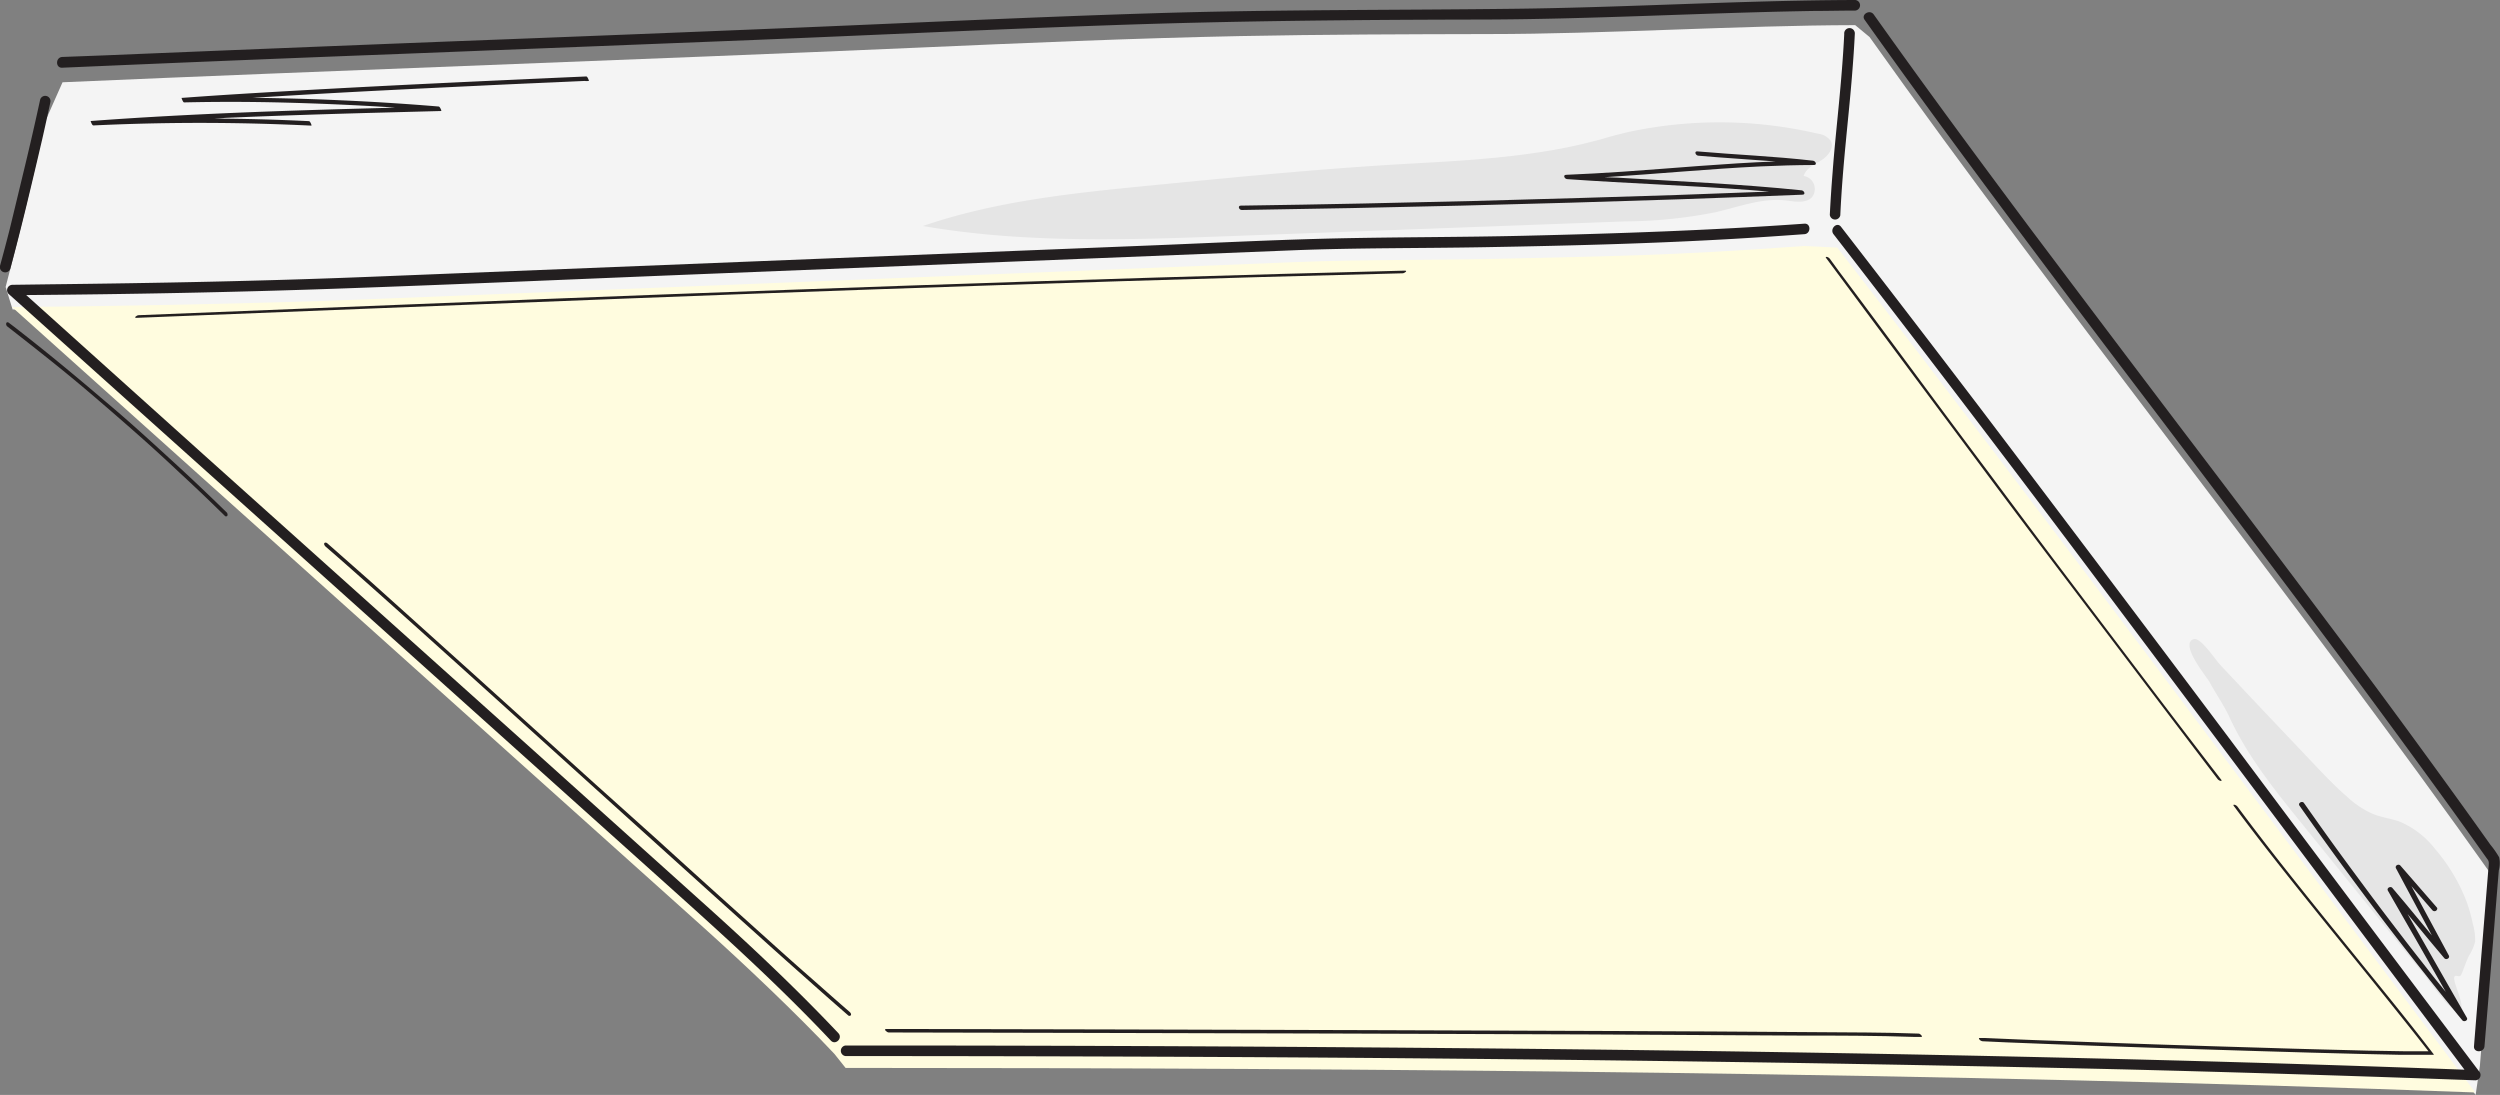 <?xml version="1.0" encoding="UTF-8"?> <svg xmlns="http://www.w3.org/2000/svg" viewBox="0 0 395 173"><rect x="0" y="0" width="395" height="173" fill="#808080" stroke="none"/> <defs> <style>.cls-1{isolation:isolate;}.cls-2{fill:#f4f4f4;}.cls-3{fill:#fffcdf;}.cls-4{mix-blend-mode:multiply;}.cls-5{fill:#e5e5e5;}.cls-6{fill:#231f20;}</style> </defs> <g class="cls-1"> <g id="Layer_1" data-name="Layer 1"> <path class="cls-2" d="M391.15,173c-32.74-43.49-67.46-90.46-100.8-133.49l-5.25-.25c-21.71,1.58-31,1.59-47.38,2-11,.27-21.94.1-32.91.54L58.09,47.68c-16.22.66-39,1.1-56.1,1.22L.89,45.34Q4.34,32.26,7.2,19.05L9.88,13c43.28-1.89,91.34-3.56,134.63-5.45,17.13-.75,34.27-1.5,51.42-1.85,13.09-.26,26.19-.29,39.29-.32,18.43,0,39.47-1.37,57.9-1.41l2.27,1.88C325.51,48.23,362.55,94.33,394.21,139l-2.39,29.42Z"></path> <path class="cls-3" d="M133.6,168.73c82.92,0,174.63.76,257.5,3.88-32.74-43.49-67.46-90.46-100.81-133.49L285,38.87c-21.7,1.58-31,1.59-47.37,2-11,.27-21.95.1-32.91.54L58,47.29c-16.23.65-39,1.1-56.1,1.22l109.22,98c6.48,5.82,14.75,13.65,20.71,20Z"></path> <g class="cls-4"> <path class="cls-3" d="M222.43,65.18a50.94,50.94,0,0,1-21.3-6.57c-1.37-.76-2.91-1.8-3.41-3.25-.69-2,1.1-3.11,2.72-3.63,7.3-2.34,15.33-3.29,23.32-4.23l33.05-3.9a75.47,75.47,0,0,1,11.94-.81,30,30,0,0,1,6.51.91c.94.24,6.52,1.59,6.29,3.14-.1.72-.69,1-1.24,1.3s-1.22.45-1.21,1.06c0,1.49,2.73,2,3.67,2.25a28,28,0,0,1,4.25,1c1.35.5,2.71,1,4.06,1.65a27.85,27.85,0,0,1,7.77,5c2.78,2.65,4.74,6,7,9.09,5.25,7.06,12.65,13.29,15.48,21.07a3.69,3.69,0,0,1,.33,1.73c-.16,1.08-1.34,1.38-2.43,1.44-8.1.45-17.26-5.42-25.37-11.27S277.1,68.93,268.59,68c-5.34-.6-9.93,1-14.91,1.57-6.84.72-14.55-.72-22-4.11Z"></path> </g> <g class="cls-4"> <path class="cls-3" d="M157.69,47.39c2-1,4.4-.76,6.54-.7,2.67.08,5.35.14,8,.18q8,.15,16,.13,16,0,32.06-.7,7.13-.3,14.25-.72c14.22-.84,28.57-2.06,42.66-.08a14.5,14.5,0,0,1,5.44,1.56c1.6,1,2.8,2.68,2.49,4.4-.19,1-.9,2-1.09,3-.49,2.76,2.6,4.83,5.23,6.28a111.13,111.13,0,0,1,37.75,34c-3.95-.27-7.32-2.73-9.85-5.5s-4.54-5.94-7.35-8.47c-9.93-8.93-27.83-8.15-36-18.44-2.54-3.2-3.88-7.23-7.16-9.81-4.91-3.86-12.24-3.15-18.67-2.35q-15.66,2-31.43,2.89t-31.73.81q-6.66,0-13.33-.28-3.33-.12-6.66-.28a30.47,30.47,0,0,1-6.26-.59A4.4,4.4,0,0,1,155.9,51a2.27,2.27,0,0,1-.15-2c.36-.83,1.26-1,1.94-1.57"></path> </g> <g class="cls-4"> <path class="cls-3" d="M124.46,147.34c3.08,3.68,9.09,9.36,11.34,10.69,2.88,1.69,6.38,1.82,9.72,1.89,24.89.51,49.8.16,74.69-.21,9.78-.15,19.81-.39,29.06-3.93a2,2,0,0,0,.87-.53c.81-1-.9-1.47-1.56-1.52-29.15-2.44-59,4.74-87.52-1.64-5.06-1.13-10-2.67-14.95-4.22a48.53,48.53,0,0,1-9.09-3.5c-1.58-.85-3.05-1.88-4.66-2.68s-11.85-3.46-11.9-.09C120.43,144.05,123.46,146.14,124.46,147.34Z"></path> </g> <g class="cls-4"> <path class="cls-3" d="M22.07,53.77c2.13-.21,26.54-1.44,39.81-2.16a114.76,114.76,0,0,1,14-.18,45.64,45.64,0,0,1,7,1,33.78,33.78,0,0,1,3.35.93c1.18.4,3.26,1.1.87,1.79a44.77,44.77,0,0,1-10.35,1.27c-3.39.15-6.78.32-10.18.38-7.83.12-15.68,0-23.48.72-2.14.19-4.47.51-5.9,1.87-.59.56-1,1.26-1.62,1.78-1.85,1.48-4.88.89-7.2,0C25.32,59.93,22,58.84,20,56.44S19.93,54,22.07,53.77Z"></path> </g> <g class="cls-4"> <path class="cls-5" d="M352.26,113.32c2.85,6.2,7.21,11.6,11.52,16.92l19.39,23.95c.78,1,1.5,2.06,2.31,3,.61.74,2,2.74,3.13,2.42s-1.13-4.47-.83-5.23c.15-.39.5-.09.78-.14s.33-.27.42-.47c.36-.9.67-1.85,1.09-2.72a7.73,7.73,0,0,0,1-2.28,9,9,0,0,0-.37-2.82,23,23,0,0,0-1.26-4.2,28.56,28.56,0,0,0-4.7-7.62,14,14,0,0,0-5.51-4.28c-1.34-.5-2.8-.67-4.14-1.18a14.32,14.32,0,0,1-4.22-2.76c-2-1.72-3.76-3.61-5.56-5.5l-9.41-9.93-4.7-5c-1-1-1.72-2.22-2.68-3.24-.36-.39-1.32-1.47-1.94-1.25-2.22.75,2,5.88,2.49,6.71C350.09,109.6,351.39,111.43,352.26,113.32Z"></path> </g> <g class="cls-4"> <path class="cls-5" d="M255.22,21.36c-.86.23-1.7.5-2.55.73l-2.38.6q-2.83.68-5.71,1.15t-5.78.81c-1.94.22-3.88.4-5.82.56s-3.9.28-5.85.4l-4.78.27c-13.42.76-26.81,2.08-40.18,3.39-12.28,1.2-24.69,2.44-36.35,6.44,16.12,2.79,32.61,2.19,49,1.58l62-2.31a74.67,74.67,0,0,0,14.33-1.47c3.64-.85,7.28-2.26,11-1.84,1.42.17,3.1.52,4.12-.49a2.09,2.09,0,0,0-1.29-3.38c.36-1.22,1.69-1.8,2.77-2.46s2.11-2,1.51-3.07a2.84,2.84,0,0,0-2-1.14q-2.82-.66-5.68-1.08t-5.79-.6c-1.94-.11-3.88-.15-5.82-.1s-3.87.18-5.8.39-3.85.51-5.75.88c-.94.19-1.9.41-2.84.66Z"></path> </g> <path class="cls-6" d="M290.77,33.94c.18-3.85.5-7.7.87-11.53.34-3.58.72-7.15,1-10.73.17-2.1.32-4.21.42-6.31a.84.84,0,1,0-1.67,0c-.18,3.67-.49,7.34-.84,11s-.73,7.25-1,10.88q-.27,3.34-.44,6.69a.84.84,0,0,0,1.67,0Z"></path> <path class="cls-6" d="M1.63,42.46Q3,37.36,4.24,32.24T6.67,22c.44-1.93.86-3.86,1.28-5.8a.83.83,0,0,0-1.61-.44Q5.23,20.89,4,26T1.52,36.27Q.79,39.15,0,42a.84.84,0,0,0,.58,1A.85.85,0,0,0,1.63,42.46Z"></path> <path class="cls-6" d="M394.87,135.46a14.8,14.8,0,0,0-1.39-2l-2.81-3.94q-11.3-15.75-22.95-31.24Q356,82.63,344.14,67.05q-11.68-15.42-23.31-30.88c-7.46-10-14.86-20-22.11-30.14l-2.67-3.74c-.62-.87-2.06,0-1.44.84,7.14,10.06,14.44,20,21.81,29.9q11.47,15.4,23.11,30.69Q351.31,79.26,363,94.82t23.09,31.28q2.79,3.85,5.56,7.75l1.31,1.84a1,1,0,0,1,.27.74c0,.42-.07.84-.1,1.26-.12,1.53-.25,3.05-.37,4.58q-.76,9.33-1.52,18.66l-.35,4.37c-.09,1.07,1.58,1.06,1.66,0q.77-9.3,1.52-18.6.36-4.57.74-9.15A4.48,4.48,0,0,0,394.87,135.46Z"></path> <path class="cls-6" d="M110.91,142.5l-26-23.38L32.14,71.8l-28-25.18c16.24-.13,32.49-.43,48.72-1,19.8-.69,39.6-1.58,59.4-2.37l61.23-2.46,30.75-1.24c10-.4,20.09-.31,30.13-.49,14.55-.25,29.1-.63,43.62-1.57,2.36-.15,4.73-.32,7.1-.49,1.06-.07,1.07-1.74,0-1.66-14.75,1.06-29.5,1.56-44.28,1.91-9.77.23-19.54.2-29.31.41-10.13.22-20.27.75-30.39,1.15l-61.23,2.46L58.6,43.73c-16.91.68-33.83,1-50.75,1.19L1.94,45a.85.85,0,0,0-.59,1.43L53.86,93.53l52.72,47.32c8.47,7.6,16.89,15.28,24.7,23.57.74.78,1.92-.4,1.18-1.18C125.62,156,118.33,149.15,110.91,142.5Z"></path> <path class="cls-6" d="M9.82,10.7Q36.9,9.52,64,8.49,91.51,7.41,119,6.32C137.68,5.56,156.31,4.66,175,4c19.32-.69,38.63-.87,58-.91,17.89,0,35.75-1.07,53.63-1.36,2.17,0,4.34-.06,6.51-.06a.84.84,0,0,0,0-1.67c-17.81.05-35.6,1.16-53.4,1.38-19.13.24-38.24.11-57.35.71-18.83.58-37.64,1.5-56.45,2.28Q98.41,5.51,71,6.55,43.72,7.62,16.48,8.75L9.82,9C8.75,9.08,8.75,10.75,9.82,10.7Z"></path> <path class="cls-6" d="M352.66,117.25q-19.82-26.43-39.78-52.76-10.94-14.37-22-28.66c-.66-.85-1.83.34-1.18,1.18q20,25.82,39.62,51.93t39.2,52.26q10.43,13.92,20.87,27.81-23.86-.88-47.73-1.51-25.34-.66-50.68-1.1t-50.88-.7q-25.38-.25-50.78-.38-24.84-.12-49.66-.13H133.6a.84.84,0,0,0,0,1.67q24.74,0,49.46.1,25.35.1,50.69.35t50.88.65q25.39.42,50.77,1,24.83.63,49.64,1.51l6.06.22a.84.84,0,0,0,.72-1.25Q372.19,143.4,352.66,117.25Z"></path> <path class="cls-6" d="M29.3,74.74q-3.24-3-6.56-6T16,62.88Q12.64,60,9.21,57.19T2.27,51.66L1.4,51c-.14-.11-.34-.13-.41.06a.5.5,0,0,0,.19.54q3.51,2.73,7,5.52T15,62.77q3.39,2.9,6.73,5.85t6.57,6q3.26,3,6.44,6.12c.27.25.53.51.79.77a.25.25,0,0,0,.41-.06.53.53,0,0,0-.19-.55Q32.54,77.76,29.3,74.74Z"></path> <path class="cls-6" d="M59.63,14.33q7.87-.4,15.77-.77,6-.29,12.09-.55l3.74-.17,1.16-.05a2.32,2.32,0,0,0,.59,0h.08s-.21-.72-.44-.71l-4.5.2-11.46.52q-7.75.36-15.5.75-8.23.42-16.47.89c-4.83.28-9.67.57-14.5.92l-1.51.11s.22.71.41.71Q37,16,45,16.21t15.78.68l1.66.12c-4.87.13-9.75.26-14.62.42-7.13.23-14.25.52-21.37.91q-6.06.33-12.13.78s.21.71.44.7q13.43-.64,26.88-.26,3.78.11,7.56.29c.09,0-.18-.7-.38-.71q-7.63-.37-15.28-.41c.87,0,1.74-.1,2.62-.13,7.15-.31,14.31-.54,21.46-.74l12.08-.32c.12,0-.19-.69-.38-.71q-7.91-.66-15.84-1c-4.52-.21-9.06-.32-13.59-.38l3.38-.2Q51.43,14.75,59.63,14.33Z"></path> <path class="cls-6" d="M140.41,163.13l31.42.07,39.25.1,39.81.14q16.55.08,33.1.18c6.21,0,12.43,0,18.64.22.31,0,.62,0,.93,0s-.13-.52-.4-.53c-5.5-.21-11-.18-16.51-.23q-15.82-.12-31.63-.18-19.68-.09-39.37-.14l-39.91-.11-32.6-.07H140C139.55,162.6,140.14,163.13,140.41,163.13Z"></path> <path class="cls-6" d="M121.71,148.8q-4.23-3.8-8.45-7.6Q108.6,137,104,132.81L94.18,124l-9.86-8.91-9.45-8.54-8.7-7.83L58.7,92l-5.86-5.17-1.14-1c-.13-.11-.37-.15-.46,0s.06.4.19.52c1.82,1.57,3.62,3.16,5.42,4.76q3.57,3.16,7.12,6.35c2.82,2.52,5.63,5.06,8.45,7.59l9.3,8.4,9.77,8.83,9.86,8.91,9.45,8.53q4.35,3.93,8.71,7.83,3.72,3.36,7.47,6.68c1.94,1.73,3.89,3.46,5.85,5.17l1.15,1a.3.3,0,0,0,.46,0c.09-.19-.07-.41-.2-.52-1.82-1.57-3.62-3.17-5.42-4.76Q125.25,152,121.71,148.8Z"></path> <path class="cls-6" d="M221.62,43.18c.28,0,.87-.43.33-.42q-39.15,1-78.3,2.36-38.94,1.35-77.86,2.93L21.9,49.8c-.28,0-.86.44-.33.42q38.94-1.56,77.86-3.07t78-2.73Q199.52,43.73,221.62,43.18Z"></path> <path class="cls-6" d="M338.79,107.27q-6.07-8-12.12-16T314.59,75.16q-6-8-12-16.11t-12-16.14l-1.46-2a.82.82,0,0,0-.49-.32c-.15,0-.23,0-.12.17q6,8.09,12,16.15t12,16.11q6,8.06,12.07,16.08t12.12,16q6.06,8,12.15,16l1.49,1.95a.87.87,0,0,0,.49.33c.14,0,.23,0,.12-.18Q344.86,115.29,338.79,107.27Z"></path> <path class="cls-6" d="M374.14,166l-7.38-.19c-2.8-.07-5.59-.15-8.39-.24l-8.92-.27-9-.29-8.56-.3-7.66-.28q-3.13-.1-6.27-.24l-4.45-.19-.76,0c-.18,0,0,.19,0,.25a.83.83,0,0,0,.5.27l3.92.18,5.89.23,7.37.28,8.39.29,8.92.29,9,.28,8.56.25,7.67.2,6.27.14c1.48,0,3,0,4.45,0h.76c.13,0,.1-.11,0-.18-3.59-4.71-7.34-9.3-11.07-13.9-4.38-5.41-8.77-10.81-13.08-16.28-2.29-2.92-4.55-5.85-6.76-8.83a.85.85,0,0,0-.49-.32c-.15,0-.23,0-.12.18,4.06,5.47,8.3,10.8,12.57,16.11s8.46,10.42,12.65,15.66c1.87,2.33,3.73,4.67,5.55,7-1.25,0-2.49,0-3.73,0Z"></path> <path class="cls-6" d="M379.38,147.77c-1.68-2.19-3.36-4.39-5-6.6s-3.31-4.46-4.94-6.7-3.23-4.49-4.82-6.75l-.6-.85c-.26-.38-1,0-.7.43q2.37,3.39,4.8,6.75t4.93,6.71q2.47,3.33,5,6.61t5.13,6.56c1.71,2.17,3.45,4.32,5.19,6.46l.67.81c.29.35,1,0,.7-.44q-2.3-4-4.58-8t-4.57-8c-.06-.11-.13-.22-.19-.34l3.8,4.59,2,2.38c.3.35.94,0,.71-.43L381,140l3.32,3.82a.45.45,0,0,0,.57.08c.15-.1.28-.35.14-.51l-5.76-6.62c-.3-.35-.93,0-.7.43l5.67,10.6L380,142.67l-2-2.37c-.29-.35-.95,0-.71.43l4.59,8,4.56,8,0,0c-.64-.79-1.29-1.58-1.93-2.38C382.79,152.15,381.08,150,379.38,147.77Z"></path> <path class="cls-6" d="M286.6,26.07c.56,0,.26-.64-.15-.68-6.07-.7-12.18-.94-18.27-1.47-.54-.05-.29.65.15.68,4.07.36,8.15.59,12.22.91-8.07.3-16.12,1.07-24.18,1.62-3,.2-5.94.37-8.91.49-.56,0-.28.65.14.68,9.69.69,19.39,1,29.07,1.74l2.85.23q-14.76.59-29.51,1-17.23.53-34.47.88-9.73.2-19.49.34c-.54,0-.3.69.15.69q17.33-.26,34.65-.69t34.46-1q9.74-.34,19.48-.73c.56,0,.27-.65-.15-.69-9.67-1-19.39-1.41-29.09-2L253.5,28c8.24-.51,16.46-1.31,24.7-1.71C281,26.16,283.8,26.08,286.6,26.07Z"></path> </g> </g> </svg> 
